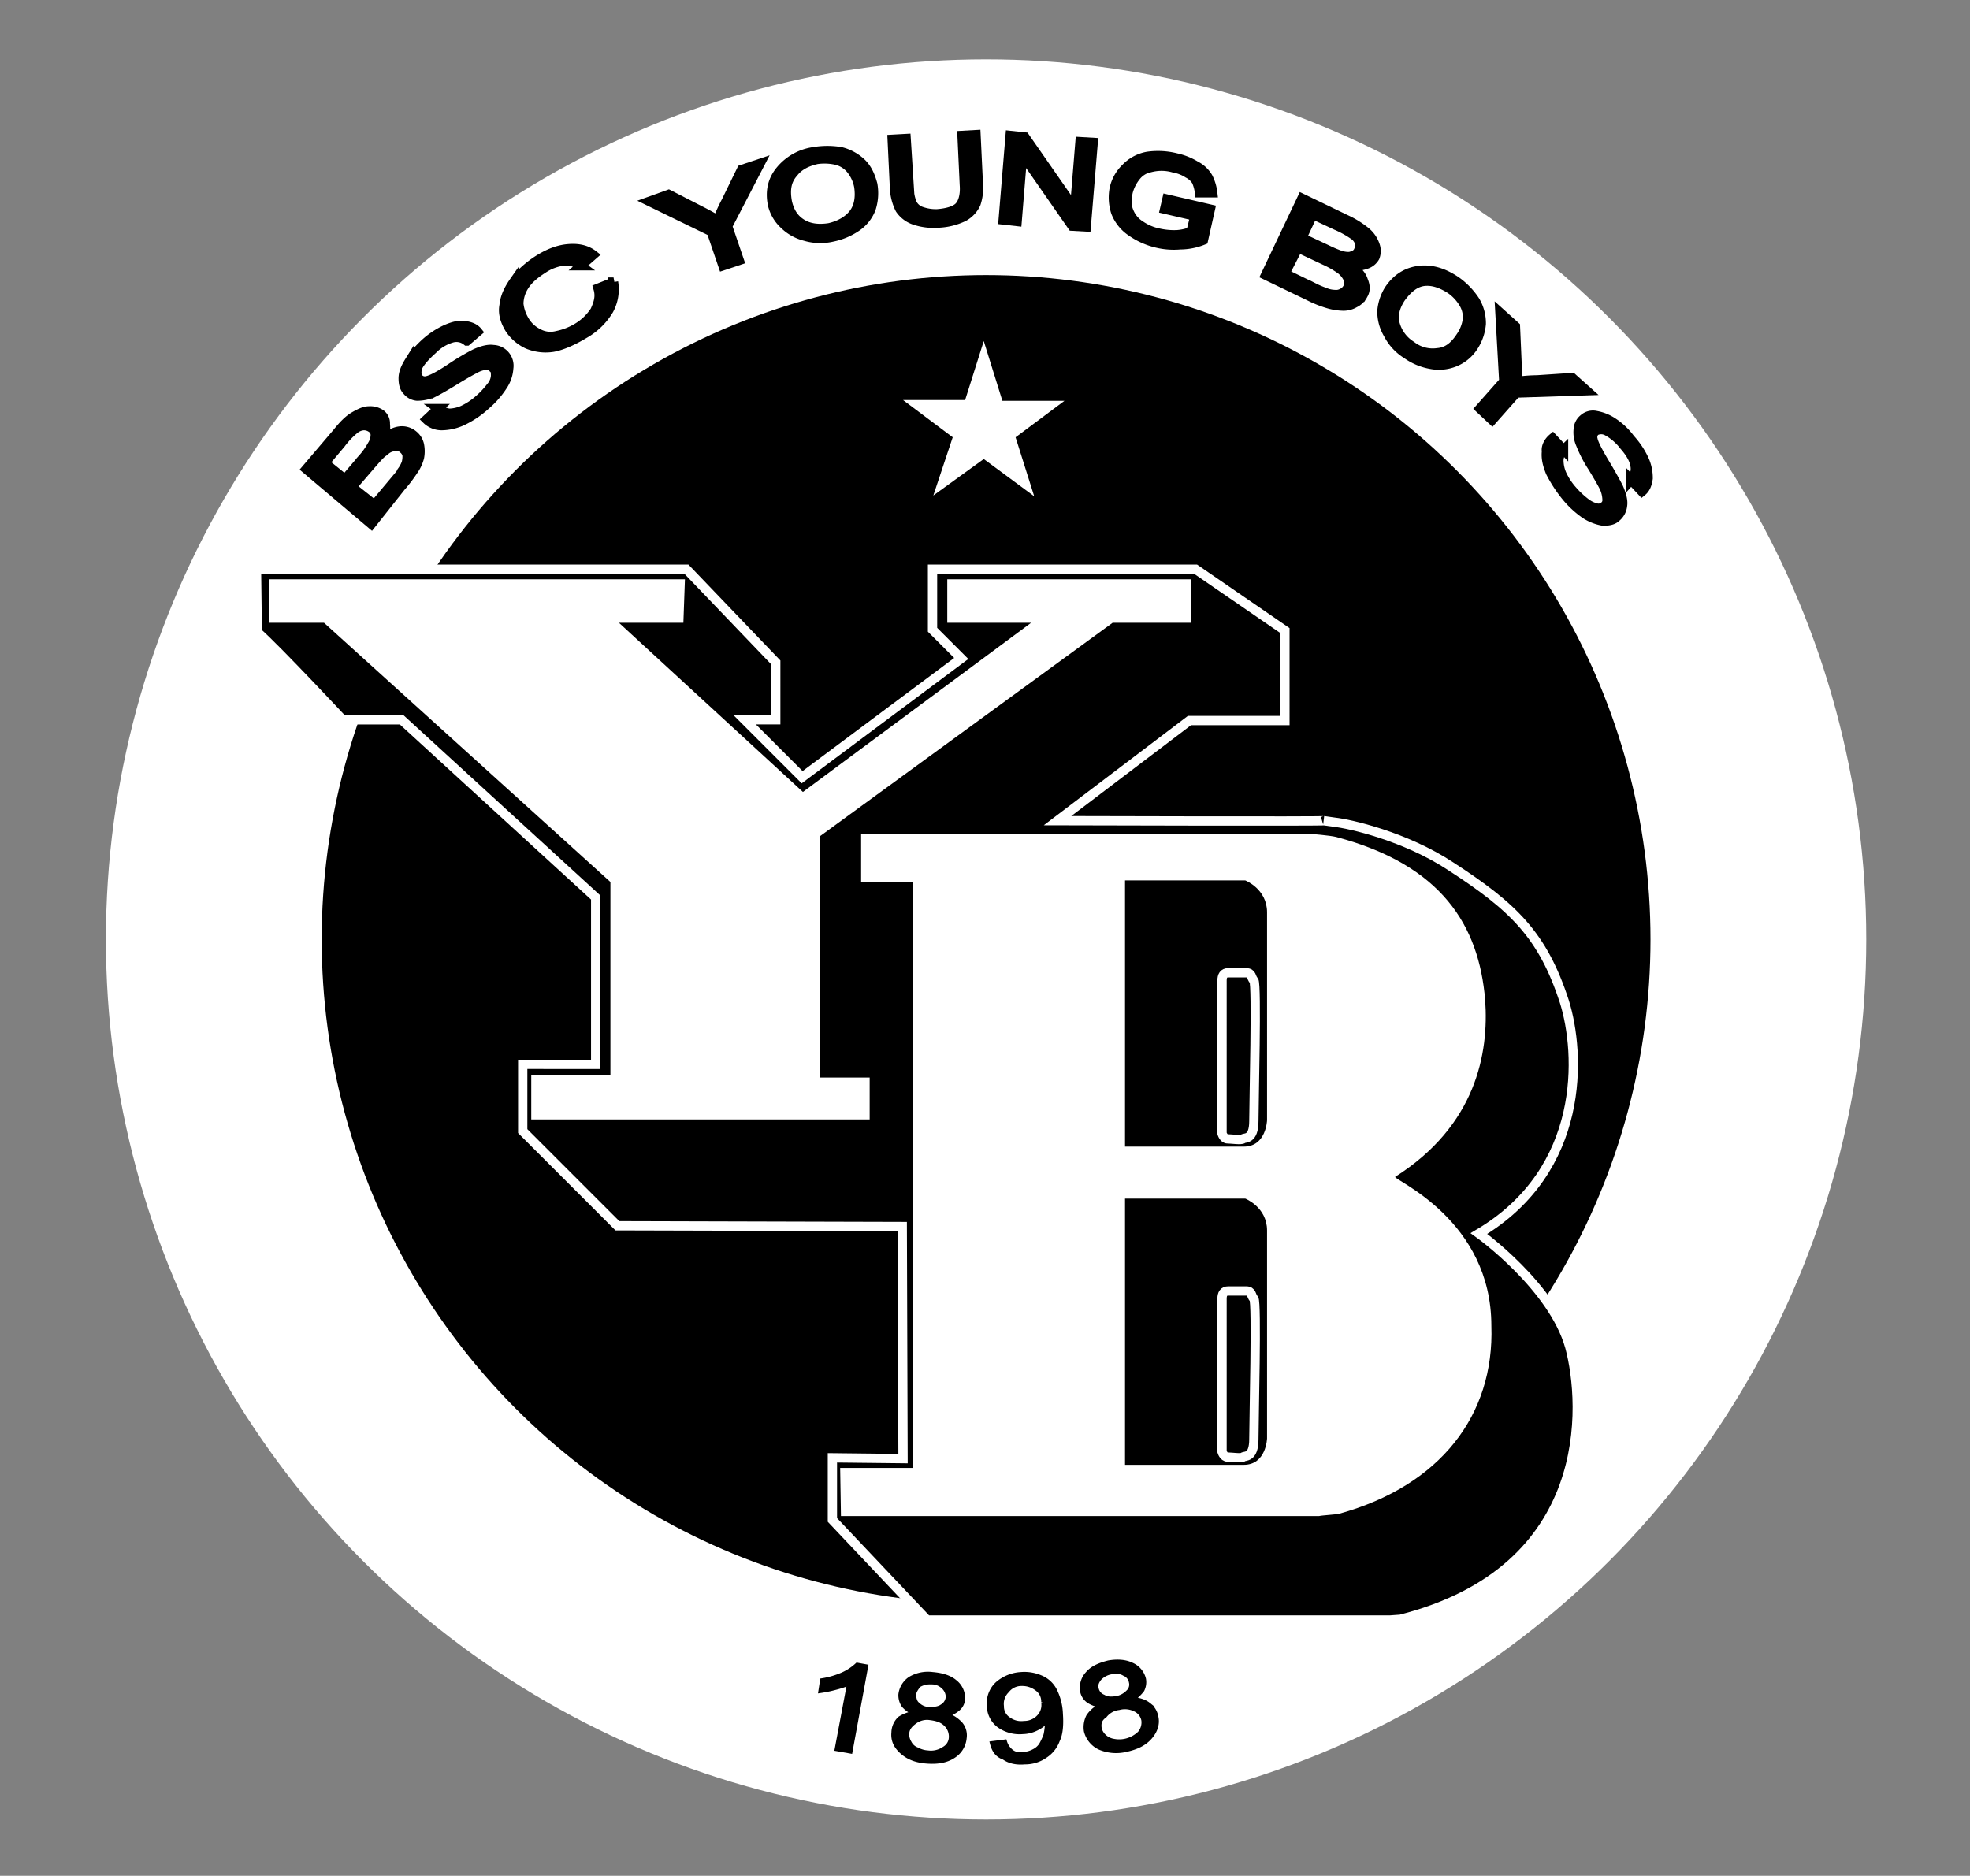 <svg xmlns="http://www.w3.org/2000/svg" viewBox="0 0 830.405 790.784"><rect x="0" y="0" width="830.405" height="790.784" fill="#808080" stroke="none"/><title>bsc_young_boys_logo-freelogovectors.net</title><circle cx="415.661" cy="396.033" r="371.015" style="fill:#fff"/><path d="M680.488,272.389" transform="translate(-124.797 -4.608)" style="fill:#fd0"/><circle cx="415.661" cy="396.033" r="280.061"/><path d="M748.213,524.64c45.15-26.828,42.86-75.904,35.989-97.825-9.161-28.137-21.593-39.915-47.767-56.928-19.303-12.76-42.86-17.995-49.076-18.649l-4.58-.654c3.272.327-112.221,0-112.221,0l55.62-42.205h40.242V270.426l-37.625-25.847H517.883V270.099l12.105,12.105-67.071,50.058-24.211-24.211h13.087V283.84l-37.625-39.261H232.914l.327,26.501c8.507,7.525,35.989,36.971,35.989,36.971h24.865l81.793,74.923v70.342H345.135v28.137l39.915,39.915,120.073.327.327,97.825-29.773-.327v26.174L515.593,687.573H710.588c.654,0,3.926-.327,4.58-.327,82.121-20.939,77.867-90.627,71.324-114.838C779.295,546.888,748.213,524.64,748.213,524.64ZM653.333,611.341c0,8.179-3.926,6.871-4.58,7.525s-4.908,0-6.543,0-2.29-2.29-2.29-2.29V552.123c0-1.963.654-3.272,2.617-3.272h7.525c2.617,0,1.963,1.963,3.272,3.272S653.333,603.162,653.333,611.341Zm0-134.141c0,8.179-3.926,6.871-4.58,7.525s-4.908,0-6.543,0-2.29-2.29-2.29-2.29V417.982c0-1.963.654-3.272,2.617-3.272h7.525c2.617,0,1.963,1.963,3.272,3.272S653.333,469.348,653.333,477.2Z" transform="translate(-124.797 -4.608)" style="stroke:#fff;stroke-width:3.915px"/><polygon points="113.352 244.225 288.717 244.225 288.063 262.546 260.907 262.546 338.448 333.87 434.637 262.546 399.302 262.546 399.302 244.225 502.035 244.225 502.035 262.546 468.99 262.546 345.645 352.519 345.645 454.27 366.585 454.27 366.585 471.938 223.937 471.938 223.937 453.289 257.308 453.289 257.308 371.822 136.581 262.546 113.352 262.546 113.352 244.225" style="fill:#fff"/><path d="M750.831,426.161c-2.617-31.409-18.322-56.928-62.817-68.707-2.617-.654-10.797-1.309-10.797-1.309H487.783v20.285h21.921v247.016H478.949l.327,20.285H680.816c1.309-.327,7.525-.654,8.507-.982,42.533-11.778,65.435-41.551,64.126-79.176,0-44.496-40.57-61.182-40.57-62.817C746.905,479.163,752.467,448.736,750.831,426.161ZM658.895,611.014s-.327,11.124-9.815,11.124H599.022V509.918h50.712s9.161,3.599,9.161,13.414Zm0-134.141s-.327,11.124-9.815,11.124H599.022V375.776h50.712s9.161,3.599,9.161,13.414Z" transform="translate(-124.797 -4.608)" style="fill:#fff"/><path d="M281.336,225.603,253.853,202.374l13.087-15.377c2.617-3.272,4.908-5.562,7.198-6.871s4.253-2.29,6.216-2.29a7.885,7.885,0,0,1,4.908,1.309,4.861,4.861,0,0,1,1.963,4.253,10.223,10.223,0,0,1-1.309,6.543c2.617-1.963,4.908-3.272,7.198-3.599a7.435,7.435,0,0,1,5.889,1.636,7.273,7.273,0,0,1,2.617,4.253,14.082,14.082,0,0,1,0,5.235,16.836,16.836,0,0,1-2.617,5.562,64.204,64.204,0,0,1-5.235,6.871Zm-11.124-18.976,7.525-8.834a29.904,29.904,0,0,0,3.926-5.562,7.921,7.921,0,0,0,1.309-4.253,3.436,3.436,0,0,0-1.636-2.945,5.527,5.527,0,0,0-3.272-.982,6.797,6.797,0,0,0-3.926,1.636,33.306,33.306,0,0,0-5.562,5.889l-6.871,8.179ZM282.645,217.424l8.507-10.142a11.911,11.911,0,0,0,2.945-3.926,13.327,13.327,0,0,0,1.963-3.599,11.13,11.13,0,0,0,.327-3.272,4.496,4.496,0,0,0-1.636-2.617,3.692,3.692,0,0,0-3.599-.982,6.335,6.335,0,0,0-4.253,1.963c-1.636.982-3.272,2.945-5.562,5.562l-8.179,9.488Z" transform="translate(-124.797 -4.608)" style="stroke:#000;stroke-linecap:square;stroke-width:3.915px"/><path d="M304.565,181.435l4.908-4.58a11.471,11.471,0,0,0,4.58,1.963,14.853,14.853,0,0,0,5.889-1.309,27.916,27.916,0,0,0,6.871-4.58,35.964,35.964,0,0,0,4.908-5.235,7.799,7.799,0,0,0,1.963-4.58c0-1.309,0-2.617-.982-3.272a3.189,3.189,0,0,0-2.945-1.309,12.233,12.233,0,0,0-4.908,1.636c-1.309.654-4.253,2.29-8.507,4.908s-7.198,4.253-9.161,5.235a17.798,17.798,0,0,1-6.543,1.309,6.079,6.079,0,0,1-4.253-2.29c-1.309-1.309-1.636-3.272-1.636-5.235,0-2.29.982-4.58,2.617-7.198a44.789,44.789,0,0,1,6.543-7.525,34.619,34.619,0,0,1,8.834-5.889c2.945-1.309,5.562-1.963,7.852-1.636s4.253.982,5.562,2.617l-4.58,3.926a6.924,6.924,0,0,0-6.216-1.309,18.607,18.607,0,0,0-8.179,4.908c-3.272,2.945-5.235,5.235-6.216,7.198-.654,1.963-.654,3.599.327,4.908a3.493,3.493,0,0,0,3.599.982c1.636-.327,4.908-1.963,9.815-5.235A100.647,100.647,0,0,1,325.177,153.625c2.945-1.309,5.562-1.963,7.525-1.636a6.814,6.814,0,0,1,6.543,7.852,14.898,14.898,0,0,1-2.617,7.525,36.889,36.889,0,0,1-6.871,7.852,39.596,39.596,0,0,1-10.142,6.871,21.31,21.31,0,0,1-8.507,1.963A9.135,9.135,0,0,1,304.565,181.435Z" transform="translate(-124.797 -4.608)" style="stroke:#000;stroke-linecap:square;stroke-width:3.915px"/><path d="M376.871,126.142l6.543-2.617a18.174,18.174,0,0,1-1.963,11.778,28.408,28.408,0,0,1-10.47,10.142c-4.908,2.945-9.488,4.908-13.087,5.562a19.811,19.811,0,0,1-10.797-1.309,18.298,18.298,0,0,1-7.525-6.543c-1.963-3.272-2.945-6.543-2.29-9.815.327-3.599,1.963-6.871,4.253-10.142a42.897,42.897,0,0,1,9.815-8.834c4.58-2.945,8.834-4.58,13.087-4.908,3.926-.327,7.525.327,10.47,2.617l-5.235,4.58a10.54,10.54,0,0,0-7.525-1.963,19.807,19.807,0,0,0-8.507,3.272c-3.599,2.29-6.216,4.58-7.852,7.198a14.231,14.231,0,0,0-2.29,7.525,17.093,17.093,0,0,0,2.29,6.871,13.61,13.61,0,0,0,5.889,5.562,10.654,10.654,0,0,0,7.852.982,26.983,26.983,0,0,0,8.507-3.272,22.78,22.78,0,0,0,7.525-7.198C377.198,132.032,377.852,129.414,376.871,126.142Z" transform="translate(-124.797 -4.608)" style="stroke:#000;stroke-linecap:square;stroke-width:3.915px"/><path d="M429.546,116.654l-4.908-14.396L398.464,89.499l8.179-2.945,13.414,6.871c2.617,1.309,4.908,2.617,7.198,3.926A76.81,76.81,0,0,1,430.855,89.499l6.543-13.414,7.852-2.617L431.509,99.969l4.908,14.396Z" transform="translate(-124.797 -4.608)" style="stroke:#000;stroke-linecap:square;stroke-width:3.915px"/><path d="M450.485,91.135c-1.309-5.889,0-10.797,3.272-14.723a22.293,22.293,0,0,1,14.069-7.852,33.63,33.63,0,0,1,11.451,0,19.435,19.435,0,0,1,8.834,4.908c2.29,2.29,3.599,5.235,4.58,8.834a21.128,21.128,0,0,1-.654,10.142,16.352,16.352,0,0,1-6.216,7.852,27.89,27.89,0,0,1-10.142,4.253,22.422,22.422,0,0,1-11.451-.327,19.435,19.435,0,0,1-8.834-4.908A16.675,16.675,0,0,1,450.485,91.135Zm6.216-1.309c.982,4.253,2.945,7.198,6.216,9.161s7.198,2.29,11.451,1.636c4.253-.982,7.852-2.945,10.142-5.889s2.945-6.871,2.29-11.451a16.243,16.243,0,0,0-3.272-7.198,11.354,11.354,0,0,0-6.216-3.926,22.646,22.646,0,0,0-8.179-.327c-4.253.982-7.525,2.617-9.815,5.562C456.374,80.665,455.72,84.591,456.701,89.826Z" transform="translate(-124.797 -4.608)" style="stroke:#000;stroke-linecap:square;stroke-width:3.915px"/><path d="M530.316,61.689l5.889-.327.982,20.612a20.88,20.88,0,0,1-.982,8.507,12.122,12.122,0,0,1-5.235,5.562,27.09,27.09,0,0,1-10.47,2.617,25.512,25.512,0,0,1-10.47-1.309,12.031,12.031,0,0,1-5.889-4.58,21.802,21.802,0,0,1-2.29-8.834l-.982-20.612,5.889-.327,1.309,20.612a16.936,16.936,0,0,0,1.309,6.871,6.702,6.702,0,0,0,3.926,3.272,18.381,18.381,0,0,0,6.543.982c4.253-.327,7.525-1.309,9.161-2.945s2.617-4.908,2.29-9.161Z" transform="translate(-124.797 -4.608)" style="stroke:#000;stroke-linecap:square;stroke-width:3.915px"/><path d="M547.656,97.351l2.945-35.662,6.216.654,20.939,30.1,2.29-28.137,5.562.327-2.945,35.662-5.889-.327-20.939-30.1-2.29,28.137Z" transform="translate(-124.797 -4.608)" style="stroke:#000;stroke-linecap:square;stroke-width:3.915px"/><path d="M615.708,92.771l.982-4.253,18.322,4.253-2.945,13.087a26.256,26.256,0,0,1-9.815,1.963,30.274,30.274,0,0,1-9.488-.654,31.205,31.205,0,0,1-11.124-4.908,17.427,17.427,0,0,1-6.543-8.179,20.066,20.066,0,0,1-.654-9.815,17.105,17.105,0,0,1,4.908-8.834,16.821,16.821,0,0,1,9.161-4.908,31.16,31.16,0,0,1,12.105.654,26.709,26.709,0,0,1,8.179,3.272,12.729,12.729,0,0,1,5.235,4.908A19.203,19.203,0,0,1,635.993,85.9h-5.562a17.717,17.717,0,0,0-1.309-4.908,8.857,8.857,0,0,0-3.599-3.272,15.841,15.841,0,0,0-5.889-2.29,18.514,18.514,0,0,0-7.198-.654,20.354,20.354,0,0,0-5.235,1.309,10.228,10.228,0,0,0-3.599,2.945,17.607,17.607,0,0,0-3.272,6.543c-.654,3.272-.654,5.889.327,8.179a11.973,11.973,0,0,0,4.908,5.889,21.044,21.044,0,0,0,7.852,3.272,29.295,29.295,0,0,0,7.525.654,19.776,19.776,0,0,0,5.889-1.309l1.636-6.543Z" transform="translate(-124.797 -4.608)" style="stroke:#000;stroke-linecap:square;stroke-width:3.915px"/><path d="M658.241,120.58,673.618,88.19,691.939,97.024a38.527,38.527,0,0,1,8.507,5.235,12.484,12.484,0,0,1,3.926,5.562,7.211,7.211,0,0,1,0,5.235,6.583,6.583,0,0,1-3.599,2.945,13.489,13.489,0,0,1-6.543.654c2.617,1.963,4.58,3.926,5.235,6.216q1.472,3.435,0,5.889a7.673,7.673,0,0,1-3.599,3.599,9.233,9.233,0,0,1-4.908,1.309,24.166,24.166,0,0,1-6.216-.982,46.857,46.857,0,0,1-8.179-3.272Zm8.179-.654,12.105,5.889a37.412,37.412,0,0,0,4.58,1.963,11.295,11.295,0,0,0,4.253.982,5.381,5.381,0,0,0,3.272-.654,5.155,5.155,0,0,0,2.29-2.29,4.172,4.172,0,0,0,0-3.926,10.227,10.227,0,0,0-2.945-3.599,38.78,38.78,0,0,0-6.871-3.926l-11.124-5.235Zm7.198-15.05,10.47,4.908a53.784,53.784,0,0,0,6.216,2.617c1.636.327,3.272.654,4.58,0a3.663,3.663,0,0,0,2.617-2.29,3.872,3.872,0,0,0,.327-3.272,6.186,6.186,0,0,0-2.617-3.272,41.077,41.077,0,0,0-7.198-3.926l-9.815-4.58Z" transform="translate(-124.797 -4.608)" style="stroke:#000;stroke-linecap:square;stroke-width:3.915px"/><path d="M710.261,126.797c3.272-4.908,7.525-7.525,12.76-8.179s10.47.982,15.704,4.58a30.906,30.906,0,0,1,7.852,8.179,18.465,18.465,0,0,1,2.617,9.815,20.615,20.615,0,0,1-3.272,9.488A17.019,17.019,0,0,1,738.071,157.224a17.803,17.803,0,0,1-10.142.982,24.953,24.953,0,0,1-10.142-4.253,21.553,21.553,0,0,1-7.852-8.507,18.465,18.465,0,0,1-2.617-9.815A20.22,20.22,0,0,1,710.261,126.797Zm4.908,3.599c-2.29,3.599-3.272,7.198-2.29,10.797a15.705,15.705,0,0,0,6.871,9.161,14.51,14.51,0,0,0,11.124,2.945c3.926-.327,6.871-2.617,9.488-6.543a16.833,16.833,0,0,0,2.945-7.198,11.203,11.203,0,0,0-1.636-7.198,19.021,19.021,0,0,0-5.562-5.889c-3.599-2.29-7.198-3.599-10.797-3.272S718.441,125.815,715.169,130.396Z" transform="translate(-124.797 -4.608)" style="stroke:#000;stroke-linecap:square;stroke-width:3.915px"/><path d="M748.541,176.854,758.683,165.403l-1.636-29.118,6.543,5.889.654,15.05v8.179a64.337,64.337,0,0,1,8.507-.654l14.723-.982,6.216,5.562-29.773.982L753.775,181.762Z" transform="translate(-124.797 -4.608)" style="stroke:#000;stroke-linecap:square;stroke-width:3.915px"/><path d="M779.295,189.287l4.58,4.908a6.46,6.46,0,0,0-1.963,4.58,14.854,14.854,0,0,0,1.309,5.889,27.917,27.917,0,0,0,4.58,6.871,35.964,35.964,0,0,0,5.235,4.908,11.952,11.952,0,0,0,4.58,2.29,3.576,3.576,0,0,0,3.272-.654,3.189,3.189,0,0,0,1.309-2.945,13.36,13.36,0,0,0-1.309-5.235c-.654-1.309-2.29-4.253-4.908-8.507a52.812,52.812,0,0,1-4.908-9.488,12.308,12.308,0,0,1-.982-6.543,6.079,6.079,0,0,1,2.29-4.253,5.881,5.881,0,0,1,5.235-1.309,18.636,18.636,0,0,1,7.198,2.945,28.297,28.297,0,0,1,7.198,6.871,34.62,34.62,0,0,1,5.889,8.834,18.768,18.768,0,0,1,1.636,7.852c-.327,2.29-.982,4.253-2.617,5.562l-4.58-4.908a7.056,7.056,0,0,0,1.636-6.216c-.327-2.29-1.963-5.235-4.58-8.179a22.781,22.781,0,0,0-7.198-6.216,5.171,5.171,0,0,0-4.908,0,3.493,3.493,0,0,0-.982,3.599q.491,2.454,4.908,9.815c2.945,4.908,4.908,8.507,5.889,10.47,1.309,2.945,1.963,5.562,1.636,7.525a7.324,7.324,0,0,1-2.617,4.908c-1.309,1.309-3.272,1.636-5.562,1.636a19.9,19.9,0,0,1-7.525-2.945,39.234,39.234,0,0,1-7.852-7.198,57.124,57.124,0,0,1-6.871-10.47c-1.309-3.272-1.963-5.889-1.636-8.834C776.35,193.213,777.332,190.923,779.295,189.287Z" transform="translate(-124.797 -4.608)" style="stroke:#000;stroke-linecap:square;stroke-width:3.915px"/><path d="M483.202,742.865l-5.562-.982,5.235-27.81a40.926,40.926,0,0,1-5.889,1.963,53.153,53.153,0,0,1-6.216,1.309l.654-4.253a34.897,34.897,0,0,0,8.834-2.617,22.837,22.837,0,0,0,5.889-3.926l3.599.654Z" transform="translate(-124.797 -4.608)" style="stroke:#000;stroke-width:1.958px"/><path d="M510.685,726.834a11.655,11.655,0,0,1-4.908-3.272,7.511,7.511,0,0,1-1.309-4.58,9.278,9.278,0,0,1,3.926-6.543,14.652,14.652,0,0,1,9.488-1.963c3.926.327,7.198,1.309,9.488,3.272a8.647,8.647,0,0,1,3.272,6.871,5.759,5.759,0,0,1-1.963,4.253,11.28,11.28,0,0,1-5.235,2.617,14.543,14.543,0,0,1,6.216,3.926,7.435,7.435,0,0,1,1.636,5.889,9.918,9.918,0,0,1-4.58,7.525c-2.945,1.963-6.543,2.617-11.124,2.29s-7.852-1.636-10.47-3.926-3.926-4.908-3.599-8.179a8.193,8.193,0,0,1,2.617-5.889A15.274,15.274,0,0,1,510.685,726.834Zm-3.599,8.834a6.595,6.595,0,0,0,.982,3.599,5.852,5.852,0,0,0,3.272,2.945,10.65,10.65,0,0,0,4.58,1.309,9.86,9.86,0,0,0,6.871-1.636,5.768,5.768,0,0,0,2.945-4.908,7.176,7.176,0,0,0-2.29-5.562c-1.636-1.636-3.926-2.29-6.543-2.617a8.622,8.622,0,0,0-6.543,1.636C508.068,732.069,507.086,733.705,507.086,735.668Zm2.945-16.686c0,1.636.327,3.272,1.636,4.253a6.908,6.908,0,0,0,5.235,1.963c2.29,0,3.926-.327,5.235-1.309a4.989,4.989,0,0,0,2.29-3.926,5.759,5.759,0,0,0-1.963-4.253,6.908,6.908,0,0,0-5.235-1.963,8.919,8.919,0,0,0-5.235,1.309C511.012,716.364,510.031,717.673,510.031,718.982Z" transform="translate(-124.797 -4.608)" style="stroke:#000;stroke-width:1.958px"/><path d="M543.075,739.594l5.235-.654a8.309,8.309,0,0,0,2.945,4.253,6.162,6.162,0,0,0,4.908.982,10.65,10.65,0,0,0,4.58-1.309,7.724,7.724,0,0,0,2.945-2.617,26.487,26.487,0,0,0,1.963-4.253,32.235,32.235,0,0,0,.654-5.562v-.982a11.392,11.392,0,0,1-4.253,3.599,13.532,13.532,0,0,1-6.216,1.636,14.889,14.889,0,0,1-9.815-2.617,10.384,10.384,0,0,1-4.253-8.507,10.998,10.998,0,0,1,3.599-9.161,16.55,16.55,0,0,1,9.815-3.926,17.269,17.269,0,0,1,8.179,1.309,11.546,11.546,0,0,1,5.889,5.235,23.837,23.837,0,0,1,2.617,10.142c.327,4.58,0,8.507-1.309,11.124a13.066,13.066,0,0,1-5.235,6.543,14.583,14.583,0,0,1-8.507,2.617q-5.398.491-8.834-1.963C545.038,744.501,543.73,742.211,543.075,739.594Zm21.594-17.34a6.606,6.606,0,0,0-2.945-5.889,10.068,10.068,0,0,0-6.216-1.963,7.599,7.599,0,0,0-6.216,2.945,7.761,7.761,0,0,0-2.29,6.543,6.428,6.428,0,0,0,2.945,5.562,9.008,9.008,0,0,0,6.543,1.636,8.377,8.377,0,0,0,6.216-2.617A7.234,7.234,0,0,0,564.669,722.253Z" transform="translate(-124.797 -4.608)" style="stroke:#000;stroke-width:1.958px"/><path d="M589.207,723.562a12.368,12.368,0,0,1-5.562-1.963,6.397,6.397,0,0,1-2.617-4.253,8.752,8.752,0,0,1,2.29-7.198c1.963-2.29,4.908-3.599,8.834-4.58q5.889-.982,9.815.982a8.786,8.786,0,0,1,4.908,5.889,7.195,7.195,0,0,1-.654,4.58,16.756,16.756,0,0,1-4.253,3.926c2.945.327,5.235.982,6.871,2.29a8.097,8.097,0,0,1,3.272,5.235c.654,2.945-.327,5.889-2.617,8.507s-5.562,4.253-10.142,5.235a17.705,17.705,0,0,1-11.124-.982,10.481,10.481,0,0,1-5.562-6.871,10.075,10.075,0,0,1,.982-6.216A13.145,13.145,0,0,1,589.207,723.562Zm-2.29-7.198a4.716,4.716,0,0,0,2.945,3.599c1.636.982,3.272.982,5.562.654a9.002,9.002,0,0,0,4.908-2.617,4.286,4.286,0,0,0,1.309-4.253,4.716,4.716,0,0,0-2.945-3.599c-1.636-.982-3.272-.982-5.562-.654a9.002,9.002,0,0,0-4.908,2.617C586.917,713.747,586.589,715.056,586.917,716.364Zm1.309,17.013a6.789,6.789,0,0,0,1.963,3.272,7.463,7.463,0,0,0,3.926,1.963,12.391,12.391,0,0,0,4.908,0,12.633,12.633,0,0,0,6.216-3.272,7.052,7.052,0,0,0,1.636-5.562,6.326,6.326,0,0,0-3.599-4.58,9.684,9.684,0,0,0-6.871-.654,8.81,8.81,0,0,0-5.889,3.272C588.225,729.451,587.898,731.087,588.225,733.377Z" transform="translate(-124.797 -4.608)" style="stroke:#000;stroke-width:1.958px"/><polygon points="422.531 168.975 448.705 168.975 428.093 184.352 435.945 209.217 414.679 193.513 393.413 208.89 401.592 184.352 380.653 168.647 406.827 168.647 414.679 143.782 422.531 168.975" style="fill:#fff"/><rect width="830.405" height="790.784" style="fill:none"/></svg>